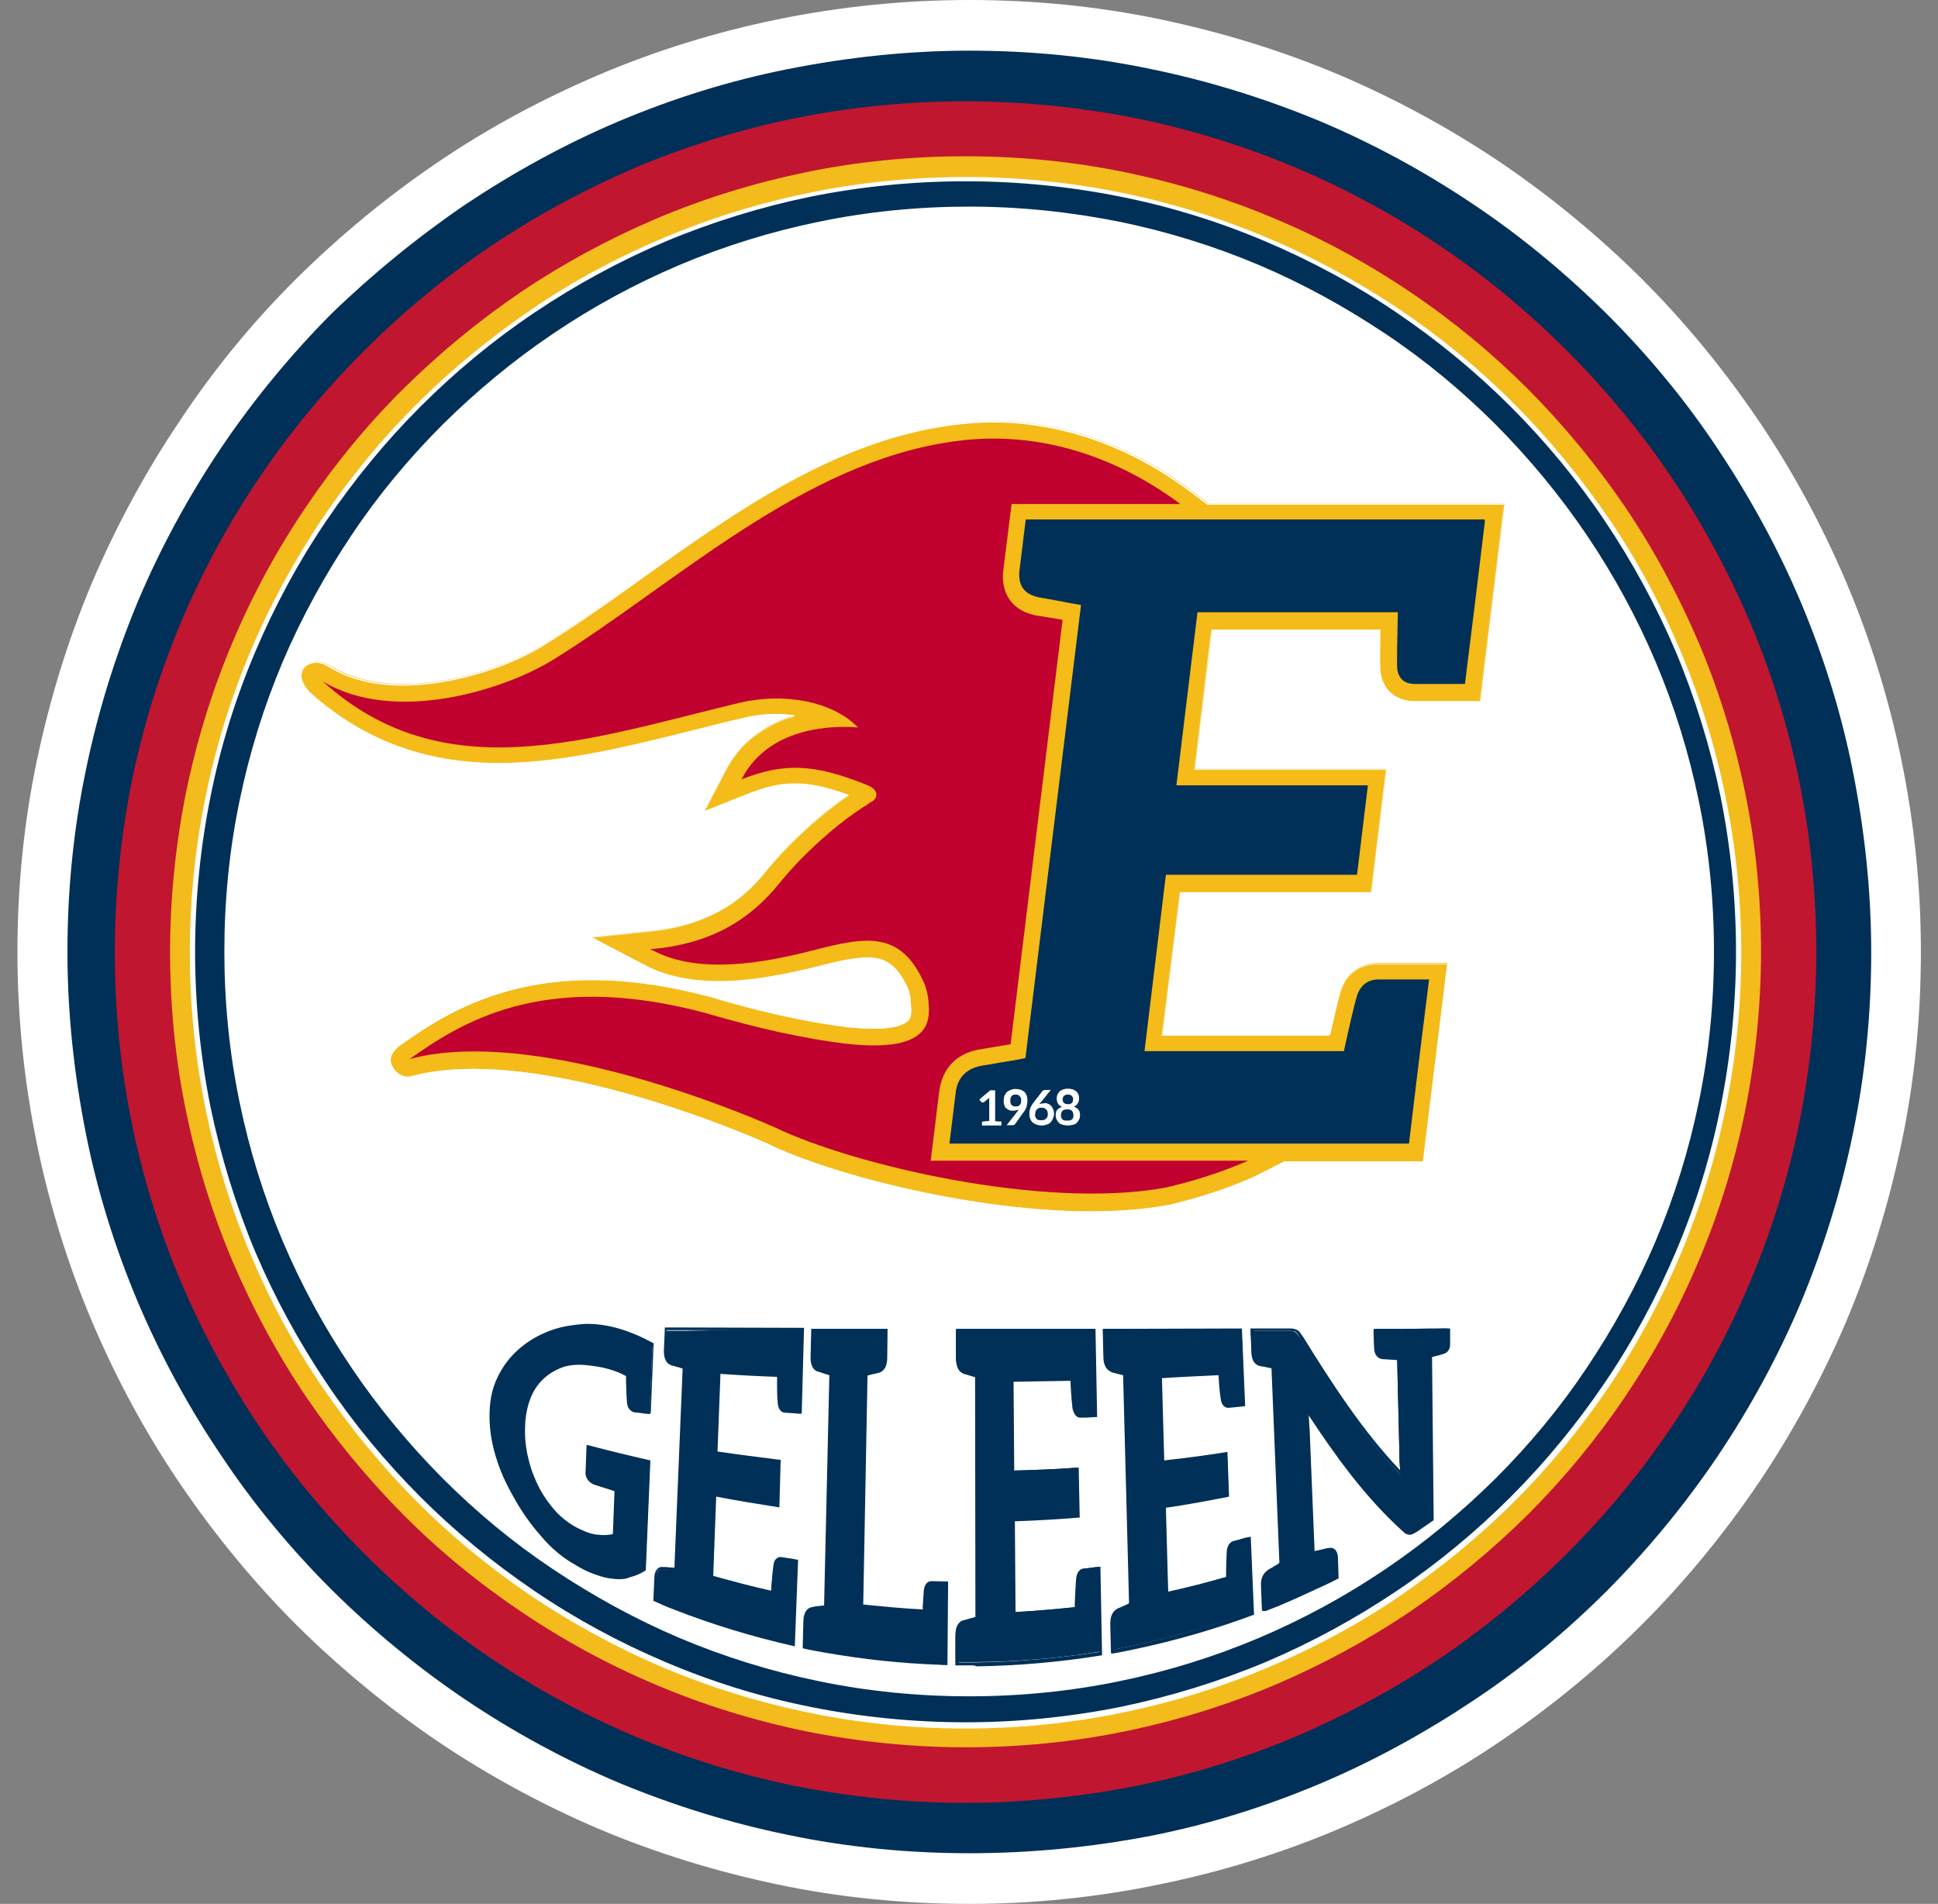 <?xml version="1.0" encoding="UTF-8"?>
<!-- Generator: Adobe Illustrator 28.0.0, SVG Export Plug-In . SVG Version: 6.00 Build 0)  -->
<svg xmlns="http://www.w3.org/2000/svg" xmlns:xlink="http://www.w3.org/1999/xlink" version="1.1" id="Ebene_1" x="0px" y="0px" viewBox="0 0 589.1 578.7" style="enable-background:new 0 0 589.1 578.7;" xml:space="preserve">
<rect x="0" y="0" width="589.1" height="578.7" fill="#808080" stroke="none"/>
<style type="text/css">
	.st0{fill:#FFFFFF;}
	.st1{fill:#F4BB19;}
	.st2{fill:#003057;}
	.st3{fill:#C10230;}
	.st4{fill:#F4BB1D;}
	.st5{fill:#C11630;}
</style>
<circle class="st0" cx="293.5" cy="285.7" r="258.6"></circle>
<path class="st0" d="M294.6,578.7c-19.6,0-39.2-1.9-58.2-5.9c-18.6-3.9-36.9-9.5-54.4-16.9c-17.1-7.3-33.7-16.3-49.1-26.7  c-15.3-10.4-29.7-22.3-42.8-35.3c-13.1-13.1-24.9-27.5-35.3-42.8c-10.5-15.4-19.4-32-26.7-49.1c-7.4-17.4-13.1-35.8-16.9-54.4  c-3.9-19.1-5.9-38.6-5.9-58.2c0-19.6,1.9-39.2,5.9-58.2c3.9-18.6,9.5-36.9,16.9-54.4c7.3-17.1,16.3-33.7,26.7-49.1  C65,112.3,76.9,97.8,90,84.8s27.5-24.9,42.8-35.3c15.4-10.5,32-19.4,49.1-26.7c17.4-7.4,35.8-13.1,54.4-16.9C255.4,2,275,0,294.6,0  c19.6,0,39.2,1.9,58.2,5.9c18.6,3.9,36.9,9.5,54.4,16.9c17.1,7.3,33.7,16.3,49.1,26.7c15.3,10.4,29.7,22.3,42.8,35.3  c13.1,13.1,24.9,27.5,35.3,42.8c10.5,15.5,19.4,32,26.7,49.1c7.4,17.4,13.1,35.8,16.9,54.4c3.9,19.1,5.9,38.6,5.9,58.2  c0,19.6-1.9,39.2-5.9,58.2c-3.9,18.6-9.5,36.9-16.9,54.4c-7.3,17.1-16.3,33.7-26.7,49.1c-10.4,15.3-22.3,29.8-35.3,42.8  s-27.5,24.9-42.8,35.3c-15.4,10.5-32,19.4-49.1,26.7c-17.4,7.4-35.8,13.1-54.4,16.9C333.7,576.7,314.1,578.7,294.6,578.7z   M294.6,78.3c-14.3,0-28.7,1.4-42.6,4.3c-13.5,2.8-26.9,6.9-39.6,12.3c-12.5,5.2-24.5,11.9-35.9,19.5c-11.2,7.6-21.7,16.3-31.3,25.8  c-9.5,9.5-18.2,20.1-25.8,31.3c-7.6,11.2-14.1,23.3-19.5,35.9c-5.4,12.7-9.5,26-12.3,39.6c-2.9,13.9-4.3,28.3-4.3,42.6  c0,14.3,1.4,28.7,4.3,42.6c2.8,13.5,6.9,26.9,12.3,39.6c5.2,12.5,11.9,24.5,19.5,35.9c7.6,11.2,16.3,21.7,25.8,31.3  c9.5,9.5,20.1,18.2,31.3,25.8c11.2,7.6,23.3,14.1,35.9,19.5c12.7,5.4,26,9.5,39.6,12.3c13.9,2.9,28.3,4.3,42.6,4.3  c14.3,0,28.7-1.4,42.6-4.3c13.5-2.8,26.9-7,39.6-12.3c12.5-5.2,24.5-11.9,35.9-19.5c11.1-7.6,21.7-16.3,31.3-25.8  c9.5-9.5,18.2-20.1,25.8-31.3c7.6-11.2,14.1-23.3,19.5-35.9c5.4-12.7,9.5-26,12.3-39.6c2.9-13.9,4.3-28.3,4.3-42.6  c0-14.3-1.4-28.7-4.3-42.6c-2.8-13.5-6.9-26.9-12.3-39.6c-5.2-12.5-11.9-24.5-19.5-35.9c-7.6-11.1-16.3-21.7-25.8-31.3  c-9.5-9.5-20.1-18.2-31.3-25.8c-11.2-7.6-23.3-14.1-35.9-19.5c-12.7-5.4-26-9.5-39.6-12.3C323.2,79.6,308.9,78.3,294.6,78.3z"></path>
<g>
	<g>
		<path class="st1" d="M100.5,202.4c6,3.6,13.5,5.5,22.3,5.5c15.8,0,32.8-6.1,42.5-12.1c9.7-6,19.5-13,29.9-20.2    c29-20.7,59.1-42.1,94.4-46.8c4.1-0.5,8.2-0.9,12.3-0.9c21,0,41.7,7.3,59.9,20.9l5.5,4.2h90l-7.4,60.2h-19.7    c-6,0-10.1-3.6-10.6-9.6v-0.2c-0.1-1.8-0.1-5.7,0-12h-51.2l-5.2,42.3h58.2l-4.6,37.5h-58.1l-5.4,43.4h51    c1.6-7.3,2.7-11.5,3.2-13.3c1.8-5.5,6.1-8.6,11.7-8.6H440l-7.4,60.3h-42.2l-9.3,4.7c-7.9,3.5-16.7,6.4-26.1,8.6h-0.2    c-7,1.3-14.9,1.9-23.4,1.9l0,0c-34.4,0-77.7-10.7-98.1-20.6c-0.4-0.2-50.4-22.7-89.3-22.7c-7,0-13.1,0.7-18.4,2.1    c-2,0.6-4.8,0.3-6.5-2.7c-2.1-3.6,2.4-6.5,2.4-6.5c10.7-7.5,28.5-19.9,58.3-19.9c11.1,0,23.1,1.7,35.9,5.1    c15.1,4.5,29,7.6,41.6,9.2c3,0.3,5.8,0.5,8.1,0.5c7.6,0,10.1-1.7,10.7-2.5c1.1-1.2,1-3.2,0.6-6v-0.5c-0.1-0.9-0.3-1.8-0.6-2.8    c-3.6-8.1-7.6-9.8-12.6-9.8c-4.2,0-9.4,1.3-15.4,2.8c-7.5,1.9-18.7,4.4-29.7,4.4c-8.8,0-16.3-1.6-22.4-4.8l-16.3-8.6l18.3-1.9    c19.5-1.9,29-11.1,34.4-17.9c4.6-5.8,9.7-10.9,16.2-16.4c3-2.6,6-4.8,9.3-7.1c-6.7-2.5-11.7-3.5-16.4-3.5c-4.5,0-9,1.1-14.3,3.2    l-13.1,5.2l6.5-12.4c4.3-8.1,11.6-13.9,21-16.7c-1.8-0.2-3.7-0.4-5.7-0.4c-3.3,0-6.7,0.4-10,1.2c-4.6,1.1-9.2,2.2-13.8,3.4    c-20.1,5-40.9,10.3-60.5,10.3c-22.6,0-41.3-7.1-57.3-21.4c0,0-4.8-4.6-1.5-7.9C96.1,199.5,99.6,202.1,100.5,202.4"></path>
		<path class="st0" d="M331.3,368.2L331.3,368.2c-34.5,0-77.7-10.7-98.2-20.6c-2-1-51-22.7-89.3-22.7c-7,0-13.1,0.7-18.4,2.1    c-2,0.6-4.9,0.3-6.6-2.7c-2.1-3.6,2.2-6.6,2.4-6.6c10.7-7.5,28.5-19.9,58.4-19.9c11.1,0,23.1,1.7,35.9,5.1c15,4.5,29,7.6,41.6,9.2    c3,0.3,5.8,0.5,8.1,0.5c7.6,0,10-1.7,10.7-2.5c1.1-1.2,1-3.2,0.6-5.9v-0.5c-0.1-0.9-0.3-1.8-0.6-2.7c-3.6-8.1-7.5-9.7-12.6-9.7    c-4.2,0-9.6,1.3-15.4,2.8c-7.5,1.9-18.6,4.4-29.7,4.4c-8.8,0-16.3-1.6-22.4-4.8l-16.5-8.6l18.5-1.9c19.5-1.9,28.9-11.1,34.4-17.9    c4.6-5.8,9.7-10.9,16.2-16.4c3-2.6,6-4.8,9.2-7.1c-6.6-2.5-11.7-3.5-16.3-3.5c-4.5,0-9,1-14.3,3.2l-13.2,5.4V247l6.5-12.4    c4.2-8,11.5-13.8,20.8-16.7c-1.7-0.2-3.6-0.3-5.5-0.3c-3.3,0-6.7,0.4-10,1.2c-4.5,1.1-8.9,2.1-13.8,3.4    c-20.1,5-40.8,10.3-60.5,10.3c-22.6,0-41.3-7.1-57.3-21.4c0,0-2.7-2.6-2.7-5.2c0-1.1,0.4-2,1.2-2.8c2.9-2.9,6-1.2,7.3-0.4    c0.1,0.1,0.3,0.1,0.4,0.2l0,0c6,3.6,13.5,5.5,22.3,5.5c15.8,0,32.8-6,42.5-12c9.6-5.9,19.3-12.7,29.4-20l0.4-0.3    c29-20.7,59.1-42.1,94.5-46.8c4.1-0.5,8.2-0.9,12.3-0.9c21,0,41.7,7.3,59.9,20.9l5.5,4.1h90l0,0l-7.4,60.2h-19.7    c-6.1,0-10.2-3.6-10.7-9.6v-0.2c-0.1-1.7-0.1-5.7,0-12h-51.1l-5.1,42.2h58.2l-4.6,37.6h-58.1l-5.4,43.2h51    c1.6-7.2,2.6-11.3,3.2-13.2c1-2.8,2.5-4.9,4.5-6.3c2-1.5,4.5-2.2,7.3-2.2h21l0,0L433,353h-42.3l-9.3,4.7    c-7.9,3.5-16.7,6.4-26.1,8.6H355C347.9,367.6,339.9,368.2,331.3,368.2z M143.9,325c38.3,0,87.2,21.7,89.3,22.7l0,0    c20.3,9.8,63.7,20.6,98.1,20.6l0,0c8.7,0,16.6-0.6,23.4-1.9h0.2c9.3-2.1,18.1-5,26.1-8.6l9.3-4.7h42.2l7.4-60.2h-20.8    c-2.8,0-5.1,0.7-7.2,2.2c-2,1.5-3.5,3.6-4.4,6.3c-0.5,1.8-1.6,6-3.2,13.2l0,0h-51.1l0,0l5.4-43.4h58.1l4.6-37.4h-58.2l5.2-42.4    h51.2l0,0c-0.1,6.3-0.1,10.3,0,12v0.2c0.5,5.9,4.6,9.5,10.6,9.5h19.6l7.4-60.1h-90l0,0l-5.5-4.2c-18.3-13.7-39-20.9-59.9-20.9    c-4.1,0-8.1,0.3-12.3,0.9c-35.3,4.7-65.4,26.1-94.4,46.8l-0.4,0.3c-10.2,7.3-19.8,14.1-29.4,20c-9.7,6-26.7,12.1-42.5,12.1    c-8.8,0-16.3-1.8-22.3-5.5c-0.1,0-0.2-0.1-0.4-0.2c-1.3-0.7-4.4-2.4-7.2,0.4c-0.7,0.7-1.2,1.7-1.2,2.8c0,2.6,2.6,5.1,2.7,5.1    c15.9,14.5,34.7,21.4,57.3,21.4c19.7,0,40.5-5.2,60.5-10.3c4.8-1.2,9.3-2.4,13.8-3.4c3.2-0.7,6.5-1.2,10-1.2    c1.9,0,3.9,0.1,5.7,0.4h0.2l-0.2,0.1c-9.5,2.8-16.7,8.6-21,16.7l-6.4,12.3l13-5.2c5.4-2.1,10-3.2,14.5-3.2c4.7,0,9.7,1.1,16.4,3.5    h0.1h-0.1c-3.2,2.2-6.3,4.6-9.3,7.1c-6.4,5.5-11.6,10.7-16.2,16.4c-5.5,6.7-14.9,15.9-34.4,17.9l-18.2,1.8l16.2,8.5    c6.1,3.2,13.6,4.8,22.3,4.8c11,0,22.2-2.6,29.7-4.4c5.7-1.5,11.2-2.8,15.4-2.8c5,0,9,1.6,12.6,9.8c0.3,1,0.5,1.8,0.6,2.8v0.5    c0.3,2.8,0.4,4.8-0.6,6c-0.6,0.7-3.1,2.6-10.7,2.6c-2.4,0-5.1-0.2-8.1-0.5c-12.6-1.6-26.7-4.7-41.6-9.2    c-12.7-3.4-24.7-5.1-35.9-5.1c-29.9,0-47.7,12.4-58.3,19.9c0,0-4.4,3-2.2,6.5c1.7,3,4.5,3.3,6.5,2.7    C130.8,325.6,137,325,143.9,325z"></path>
	</g>
	<g>
		<path class="st2" d="M451.4,158.2l-2.2,18.2l-1.2,9.8l-2.7,21.7h-1.1H441h-10.8c-3.3,0-5.2-1.6-5.5-4.9c-0.1-2,0-7.7,0.2-16.9H364    l-6.4,52.6h58.2l-3.3,27.2h-58.1l-6.5,53.6h60.6c2-9.2,3.4-14.9,4-16.9c1.1-3.2,3.3-4.9,6.7-4.9H430h3.2h1.2l-2.7,21.7l-1.2,9.8    l-2.2,18.4H308.5h-19.9l1.9-15.4c0.5-4.5,3.1-7.3,7.6-8.2c0.4-0.1,1-0.2,1.7-0.3s2-0.3,4-0.7c1.9-0.3,4.6-0.7,7.9-1.4l16.9-137.7    c-3.2-0.5-5.8-1.1-7.6-1.4s-3.1-0.6-3.9-0.7c-0.6-0.1-1.2-0.2-1.6-0.3c-4.3-1-6.1-3.6-5.6-8.2l1.9-15.4h19.9h119.6V158.2z"></path>
	</g>
	<g>
		<path class="st3" d="M282.9,352.9l2.6-21.2c0.9-6.7,4.9-11.2,11.6-12.6l10.1-1.7l15.8-129l-2.8-0.5l-1.4-0.2    c-1.1-0.2-1.8-0.3-2.4-0.4l-1.8-0.3c-7-1.5-10.5-6.7-9.6-13.9l2.5-19.9h51.3c-19.1-14.2-42.8-22.6-68.4-19.1    c-46.5,6.2-85.1,43.4-122.2,66.4c-15.8,9.7-48.8,19.5-70.1,6.6c36.9,33.5,81.2,17.4,126.8,6.5c13.2-3.1,28-0.6,35.9,7.5    c-11.9-0.9-28.2,1.7-35.4,15.8c13-5.2,22.2-4.5,36.6,1.1c0.7,0.3,1.6,0.6,2.4,1c0.9,0.5,2,1.3,2,2.5c0,1-0.5,1.6-1.3,2.1    c-0.5,0.3-1.1,0.6-1.5,1c-0.3,0.2-0.6,0.4-1,0.6l0,0c-3.4,2.2-6.9,4.8-10.3,7.7c-6.4,5.5-11.2,10.4-15.5,15.7    c-7.8,9.6-18.8,17.9-37.9,19.8l-1.3,0.1l1.1,0.5c14.1,7.4,34.3,3.5,48.3-0.1c16.3-4.2,26.8-6.2,34,10.1c0.5,1.4,0.9,2.8,1.1,4.2    l0,0c0.6,6,2.5,17.2-25.3,14c-12.1-1.5-26.1-4.5-42.4-9.3c-50.4-13.5-75.4,3.9-89.9,14c41.1-11,111.3,20.9,111.3,20.9    c23.1,11.1,81,25,118.4,18.2c9.2-2.1,17.6-4.9,25.2-8.2h-96.3V352.9z"></path>
	</g>
	<g>
		<path class="st0" d="M304.4,341.2v0.9h-2.9h-0.1h-2.9v-0.9c0-0.2,0.1-0.3,0.3-0.3c0.1,0,0.7-0.1,1.9-0.2v-6.3c0-0.2,0-0.5,0-0.7    l-1.6,1.3c-0.1,0.1-0.1,0.1-0.2,0.1s-0.1,0-0.2,0s-0.2,0-0.3-0.1c-0.1,0-0.1-0.1-0.2-0.1l-0.5-0.7l3.3-2.8h1.5v9.4    c1,0.1,1.5,0.1,1.6,0.1C304.3,340.7,304.4,340.9,304.4,341.2"></path>
	</g>
	<g>
		<path class="st0" d="M306.9,337.5c-0.3-0.1-0.6-0.3-1-0.6c-0.3-0.2-0.5-0.5-0.6-1c-0.2-0.4-0.2-0.9-0.2-1.4c0-0.5,0.1-1,0.2-1.4    c0.2-0.4,0.4-0.7,0.7-1.1c0.3-0.3,0.7-0.5,1.2-0.7c0.4-0.2,1-0.3,1.5-0.3c0.5,0,1.1,0.1,1.5,0.2c0.4,0.2,0.9,0.4,1.2,0.7    c0.3,0.3,0.5,0.6,0.7,1.2c0.2,0.4,0.2,1,0.2,1.5c0,0.3,0,0.6-0.1,1s-0.1,0.6-0.2,0.9c-0.1,0.3-0.2,0.5-0.4,0.9    c-0.1,0.2-0.3,0.5-0.5,0.7l-2.5,3.5c-0.1,0.1-0.2,0.2-0.3,0.3c-0.2,0.1-0.3,0.1-0.5,0.1H306l3.3-4.2c0.1-0.1,0.1-0.2,0.2-0.3    c0.1-0.1,0.1-0.2,0.2-0.3c-0.2,0.1-0.5,0.3-0.9,0.3c-0.3,0.1-0.6,0.1-1,0.1C307.5,337.6,307.2,337.6,306.9,337.5 M310.3,333.7    c-0.1-0.2-0.2-0.4-0.4-0.6c-0.2-0.1-0.3-0.3-0.5-0.3c-0.2-0.1-0.5-0.1-0.7-0.1c-0.3,0-0.5,0-0.7,0.1c-0.2,0.1-0.4,0.2-0.5,0.4    c-0.2,0.2-0.3,0.3-0.3,0.6c-0.1,0.2-0.1,0.4-0.1,0.7c0,0.6,0.1,1.1,0.4,1.4c0.3,0.3,0.7,0.4,1.3,0.4c0.3,0,0.5,0,0.7-0.1    s0.4-0.2,0.5-0.4c0.1-0.1,0.3-0.3,0.3-0.5c0.1-0.2,0.1-0.4,0.1-0.7C310.4,334.1,310.4,333.9,310.3,333.7"></path>
	</g>
	<g>
		<path class="st0" d="M318.3,335.4c0.4,0.1,0.7,0.3,1.1,0.6c0.3,0.3,0.5,0.6,0.7,1.1c0.2,0.4,0.3,0.9,0.3,1.4c0,0.5-0.1,1-0.3,1.4    c-0.2,0.4-0.4,0.9-0.7,1.2c-0.3,0.3-0.7,0.6-1.2,0.7c-0.4,0.2-1,0.3-1.6,0.3c-0.5,0-1.1-0.1-1.6-0.3c-0.4-0.2-0.9-0.4-1.2-0.7    c-0.3-0.3-0.5-0.7-0.7-1.2c-0.2-0.4-0.2-1-0.2-1.5c0-0.5,0.1-1.1,0.3-1.6c0.2-0.5,0.5-1.1,1-1.7l2.6-3.4c0.1-0.1,0.2-0.2,0.4-0.3    c0.2-0.1,0.3-0.1,0.6-0.1h1.6l-3.2,4c-0.1,0.1-0.1,0.1-0.2,0.2s-0.1,0.1-0.2,0.2c0.2-0.1,0.4-0.2,0.6-0.2c0.2-0.1,0.5-0.1,0.7-0.1    C317.6,335.2,318,335.3,318.3,335.4 M314.7,339.4c0.1,0.2,0.2,0.4,0.3,0.6c0.2,0.2,0.3,0.3,0.6,0.4c0.2,0.1,0.5,0.1,0.9,0.1    c0.3,0,0.5,0,0.9-0.1c0.2-0.1,0.4-0.2,0.6-0.4c0.2-0.2,0.3-0.4,0.4-0.6c0.1-0.2,0.1-0.5,0.1-0.7c0-0.3,0-0.5-0.1-0.9    c-0.1-0.2-0.2-0.4-0.4-0.6c-0.2-0.2-0.4-0.3-0.6-0.4c-0.2-0.1-0.5-0.1-0.9-0.1c-0.3,0-0.5,0-0.7,0.1c-0.2,0.1-0.4,0.2-0.6,0.4    c-0.2,0.2-0.3,0.4-0.4,0.6c-0.1,0.2-0.1,0.5-0.1,0.7C314.6,338.9,314.6,339.1,314.7,339.4"></path>
	</g>
	<g>
		<path class="st0" d="M323.1,341.9c-0.4-0.1-0.9-0.3-1.2-0.6c-0.3-0.3-0.5-0.6-0.7-1c-0.2-0.4-0.3-0.9-0.3-1.3    c0-0.6,0.1-1.2,0.4-1.6c0.3-0.4,0.9-0.7,1.5-1c-0.5-0.2-1-0.5-1.2-1c-0.2-0.4-0.4-0.9-0.4-1.5c0-0.4,0.1-0.7,0.2-1.2    c0.2-0.3,0.4-0.6,0.7-1c0.3-0.2,0.6-0.4,1.1-0.6c0.4-0.1,0.9-0.2,1.4-0.2c0.5,0,1,0.1,1.4,0.2c0.4,0.1,0.7,0.3,1.1,0.6    c0.3,0.2,0.5,0.5,0.7,1c0.2,0.3,0.2,0.7,0.2,1.2c0,0.5-0.1,1.1-0.4,1.5c-0.2,0.4-0.6,0.7-1.2,1c0.6,0.2,1.2,0.5,1.5,1    c0.3,0.4,0.4,1,0.4,1.6c0,0.4-0.1,1-0.3,1.3c-0.2,0.4-0.4,0.7-0.7,1c-0.3,0.3-0.7,0.5-1.2,0.6c-0.4,0.1-1,0.2-1.5,0.2    C324.1,342.1,323.6,342,323.1,341.9 M325.4,340.5c0.2-0.1,0.4-0.2,0.5-0.3c0.1-0.1,0.3-0.3,0.3-0.5c0.1-0.2,0.1-0.4,0.1-0.7    c0-0.6-0.2-1.1-0.5-1.4c-0.3-0.3-0.7-0.4-1.4-0.4c-0.5,0-1.1,0.1-1.4,0.4c-0.3,0.3-0.5,0.7-0.5,1.4c0,0.2,0,0.4,0.1,0.7    c0.1,0.2,0.2,0.4,0.3,0.5s0.3,0.3,0.5,0.3c0.2,0.1,0.5,0.1,0.7,0.1C325,340.6,325.2,340.6,325.4,340.5 M325.4,335.5    c0.2-0.1,0.3-0.2,0.5-0.3c0.1-0.2,0.2-0.3,0.2-0.5s0.1-0.4,0.1-0.6s0-0.4-0.1-0.5c-0.1-0.2-0.1-0.3-0.3-0.5    c-0.1-0.1-0.3-0.2-0.5-0.3c-0.2-0.1-0.4-0.1-0.7-0.1s-0.5,0-0.7,0.1c-0.2,0.1-0.3,0.2-0.5,0.3c-0.1,0.1-0.2,0.3-0.3,0.5    c-0.1,0.2-0.1,0.4-0.1,0.5c0,0.2,0,0.4,0.1,0.6c0,0.2,0.1,0.3,0.3,0.5c0.1,0.1,0.3,0.3,0.5,0.3c0.2,0.1,0.4,0.1,0.7,0.1    C325,335.7,325.2,335.6,325.4,335.5"></path>
	</g>
</g>
<path class="st2" d="M294.6,563.3c-18.5,0-37.1-1.8-55.2-5.6c-17.6-3.6-34.9-9-51.5-15.9c-16.3-6.9-31.9-15.4-46.6-25.3  c-14.5-9.8-28.2-21.1-40.6-33.4c-12.4-12.4-23.7-26-33.4-40.6C57.4,427.9,48.9,412.2,42,396c-7-16.6-12.4-33.8-15.9-51.5  c-3.6-18.1-5.6-36.6-5.6-55.2c0-18.5,1.8-37.1,5.6-55.2c3.6-17.6,9-34.9,15.9-51.5c6.9-16.3,15.4-31.9,25.3-46.6  c9.8-14.5,21.1-28.2,33.4-40.6c12.5-12.1,26.2-23.3,40.7-33.2c14.7-9.8,30.3-18.4,46.6-25.3c16.6-7,33.8-12.4,51.5-15.9  c18.1-3.6,36.6-5.6,55.2-5.6s37.1,1.8,55.2,5.6c17.6,3.6,34.9,9,51.5,15.9c16.3,6.9,31.9,15.4,46.6,25.3  c14.5,9.7,28.2,21.1,40.6,33.4c12.4,12.4,23.7,26,33.4,40.6c9.8,14.7,18.4,30.3,25.3,46.6c7,16.6,12.4,33.8,15.9,51.5  c3.6,18.1,5.6,36.6,5.6,55.2c0,18.5-1.8,37.1-5.6,55.2c-3.6,17.6-9,34.9-15.9,51.5c-6.9,16.3-15.4,31.9-25.3,46.6  c-9.8,14.5-21.1,28.2-33.4,40.6c-12.4,12.4-26,23.7-40.6,33.4c-14.7,9.8-30.3,18.4-46.6,25.3c-16.6,7-33.8,12.4-51.5,15.9  C331.7,561.5,313.2,563.3,294.6,563.3z M294.6,62.8c-15.4,0-30.7,1.5-45.7,4.6c-14.6,3-28.8,7.4-42.5,13.2  c-13.4,5.7-26.3,12.7-38.4,20.9c-12,8.1-23.2,17.4-33.5,27.6c-10.3,10.3-19.6,21.5-27.6,33.5c-8.1,12.1-15.2,25-20.9,38.4  c-5.8,13.7-10.2,27.9-13.2,42.5c-3.1,14.9-4.6,30.3-4.6,45.7c0,15.4,1.5,30.7,4.6,45.7c3,14.6,7.4,28.8,13.2,42.5  c5.7,13.4,12.7,26.3,20.9,38.4c8.1,12,17.4,23.2,27.6,33.5c10.3,10.3,21.5,19.6,33.5,27.6c12.1,8.1,25,15.2,38.4,20.9  c13.7,5.8,27.9,10.2,42.5,13.2c14.9,3.1,30.3,4.6,45.7,4.6c15.4,0,30.7-1.5,45.7-4.6c14.6-3,28.8-7.4,42.5-13.2  c13.4-5.7,26.3-12.7,38.4-20.9c12-8.1,23.2-17.4,33.5-27.6c10.3-10.3,19.6-21.5,27.6-33.5c8.1-12.1,15.2-25,20.9-38.4  c5.8-13.7,10.2-27.9,13.2-42.5c3.1-14.9,4.6-30.3,4.6-45.7s-1.5-30.7-4.6-45.7c-3-14.6-7.4-28.8-13.2-42.5  c-5.7-13.4-12.7-26.3-20.9-38.4c-8.1-12-17.4-23.2-27.6-33.5c-10.3-10.3-21.5-19.6-33.5-27.6c-12.1-8.1-25-15.2-38.4-20.9  c-13.7-5.8-27.9-10.2-42.5-13.2C325.3,64.4,310,62.8,294.6,62.8z"></path>
<g>
	<g>
		<path class="st4" d="M293.5,540.8c-17,0-34.1-1.7-50.6-5.1c-16.2-3.3-32-8.2-47.2-14.7c-14.9-6.3-29.2-14.1-42.7-23.2    c-13.3-9-25.8-19.3-37.3-30.7c-11.3-11.3-21.7-23.9-30.7-37.3C75.9,416.3,68,402,61.7,387.1c-6.4-15.2-11.3-31-14.7-47.2    c-3.4-16.6-5.1-33.6-5.1-50.6c0-17,1.7-34.1,5.1-50.6c3.3-16.2,8.2-32,14.7-47.2c6.3-14.9,14.1-29.2,23.2-42.7    c9-13.3,19.3-25.8,30.7-37.3c11.3-11.3,23.9-21.7,37.3-30.7c13.5-9.1,27.8-16.9,42.7-23.2c15.2-6.4,31-11.3,47.2-14.7    c16.6-3.4,33.6-5.1,50.6-5.1c17,0,34.1,1.7,50.6,5.1c16.2,3.3,32,8.2,47.2,14.7c14.9,6.3,29.2,14.1,42.7,23.2    c13.3,9,25.8,19.3,37.3,30.7c11.3,11.3,21.7,23.9,30.7,37.3c9.1,13.5,16.9,27.8,23.2,42.7c6.4,15.2,11.3,31,14.7,47.2    c3.4,16.6,5.1,33.6,5.1,50.6c0,17-1.7,34.1-5.1,50.6c-3.3,16.2-8.2,32-14.7,47.2c-6.3,14.9-14.1,29.2-23.2,42.7    c-9,13.3-19.3,25.8-30.7,37.3c-11.3,11.3-23.9,21.7-37.3,30.7c-13.5,9.1-27.8,16.9-42.7,23.2c-15.2,6.4-31,11.3-47.2,14.7    C327.6,539.1,310.5,540.8,293.5,540.8z M293.5,54.3c-15.9,0-31.9,1.6-47.4,4.8c-15.1,3.1-30,7.7-44.1,13.7    C188,78.7,174.6,86,162,94.4c-12.4,8.5-24.2,18.1-34.8,28.7c-10.6,10.6-20.3,22.4-28.7,34.8c-8.5,12.5-15.7,26-21.6,39.9    c-6,14.2-10.6,29-13.7,44.1c-3.2,15.5-4.8,31.5-4.8,47.4c0,15.9,1.6,31.9,4.8,47.4c3.1,15.1,7.7,30,13.7,44.1    c5.9,13.9,13.2,27.4,21.6,39.9c8.5,12.4,18.1,24.2,28.7,34.8c10.6,10.6,22.4,20.3,34.8,28.7c12.5,8.5,26,15.7,39.9,21.6    c14.2,6,29,10.6,44.1,13.7c15.5,3.2,31.5,4.8,47.4,4.8s31.9-1.6,47.4-4.8c15.1-3.1,30-7.7,44.1-13.7c13.9-5.9,27.4-13.2,39.9-21.6    c12.4-8.5,24.2-18.1,34.8-28.7c10.6-10.6,20.3-22.4,28.7-34.8c8.5-12.5,15.7-26,21.6-39.9c6-14.2,10.6-29,13.7-44.1    c3.2-15.5,4.8-31.5,4.8-47.4c0-15.9-1.6-31.9-4.8-47.4c-3.1-15.1-7.7-30-13.7-44.1c-5.9-13.9-13.2-27.4-21.6-39.9    c-8.5-12.4-18.1-24.2-28.7-34.8c-10.6-10.6-22.4-20.3-34.8-28.7c-12.5-8.5-26-15.7-39.9-21.6c-14.2-6-29-10.6-44.1-13.7    C325.4,55.9,309.4,54.3,293.5,54.3z"></path>
		<path class="st0" d="M293.5,541.7c-17.1,0-34.3-1.7-50.8-5.1c-16.2-3.3-32.1-8.2-47.4-14.7c-15-6.3-29.3-14.1-42.8-23.2    c-13.4-9-25.9-19.4-37.4-30.8c-11.5-11.5-21.7-24-30.8-37.4c-9.1-13.5-16.9-27.9-23.2-42.8c-6.4-15.2-11.3-31.2-14.7-47.4    c-3.4-16.6-5.1-33.7-5.1-50.8c0-17.1,1.7-34.3,5.1-50.8c3.3-16.2,8.2-32.1,14.7-47.4c6.3-15,14.1-29.3,23.2-42.8    c9-13.4,19.4-25.9,30.8-37.4s24-21.7,37.4-30.8c13.5-9.1,27.9-16.9,42.8-23.2c15.2-6.4,31.2-11.3,47.4-14.7    c16.6-3.4,33.7-5.1,50.8-5.1c17.1,0,34.3,1.7,50.8,5.1c16.2,3.3,32.1,8.2,47.4,14.7c15,6.3,29.3,14.1,42.8,23.2    c13.4,9,25.9,19.4,37.4,30.8c11.5,11.5,21.7,24,30.8,37.4c9.1,13.5,16.9,27.9,23.2,42.8c6.4,15.2,11.3,31.2,14.7,47.4    c3.4,16.6,5.1,33.7,5.1,50.8c0,17.1-1.7,34.3-5.1,50.8c-3.3,16.2-8.2,32.1-14.7,47.4c-6.3,15-14.1,29.3-23.2,42.8    c-9,13.4-19.4,25.9-30.8,37.4c-11.5,11.5-24,21.7-37.4,30.8c-13.5,9.1-27.9,16.9-42.8,23.2c-15.2,6.4-31.2,11.3-47.4,14.7    C327.7,539.9,310.6,541.7,293.5,541.7z M293.5,38.9c-17,0-33.9,1.7-50.5,5.1c-16.1,3.3-31.9,8.2-47,14.6    c-14.9,6.3-29.1,14-42.6,23.1c-13.3,9-25.7,19.3-37,30.6s-21.6,23.8-30.6,37c-9.1,13.4-16.8,27.7-23.1,42.6    c-6.4,15.1-11.3,30.9-14.6,47c-3.4,16.5-5.1,33.5-5.1,50.5c0,17,1.7,33.9,5.1,50.5c3.3,16.1,8.2,31.9,14.6,47    c6.3,14.9,14,29.1,23.1,42.6c9,13.3,19.3,25.7,30.6,37c11.3,11.3,23.8,21.6,37,30.6c13.4,9.1,27.7,16.8,42.6,23.1    c15.1,6.4,30.9,11.3,47,14.6c16.5,3.4,33.5,5.1,50.5,5.1s33.9-1.7,50.5-5.1c16.1-3.3,31.9-8.2,47-14.6c14.9-6.3,29.1-14,42.6-23.1    c13.3-9,25.7-19.3,37-30.6c11.3-11.3,21.6-23.8,30.6-37c9.1-13.4,16.8-27.7,23.1-42.6c6.4-15.1,11.3-30.9,14.6-47    c3.4-16.5,5.1-33.5,5.1-50.5s-1.7-33.9-5.1-50.5c-3.3-16.1-8.2-31.9-14.6-47c-6.3-14.9-14-29.1-23.1-42.6    c-9-13.3-19.3-25.7-30.6-37s-23.8-21.6-37-30.6c-13.4-9.1-27.7-16.8-42.6-23.1c-15.1-6.4-30.9-11.3-47-14.6    C327.4,40.6,310.5,38.9,293.5,38.9z M293.5,525.4c-16.1,0-32-1.6-47.5-4.8c-15.2-3.1-30.1-7.7-44.3-13.7    c-14-5.9-27.5-13.3-40.1-21.7c-12.5-8.5-24.3-18.1-34.9-28.8c-10.7-10.7-20.3-22.5-28.8-34.9c-8.6-12.6-15.8-26.1-21.7-40.1    c-6-14.2-10.6-29.1-13.7-44.3c-3.2-15.5-4.8-31.6-4.8-47.5c0-15.9,1.6-32,4.8-47.5c3.1-15.2,7.7-30.1,13.7-44.3    c5.9-14,13.3-27.5,21.7-40.1c8.5-12.5,18.1-24.3,28.8-34.9c10.7-10.7,22.5-20.3,34.9-28.8c12.6-8.6,26.1-15.8,40.1-21.7    c14.2-6,29.1-10.6,44.3-13.7c15.5-3.2,31.6-4.8,47.5-4.8s32,1.6,47.5,4.8c15.2,3.1,30.1,7.7,44.3,13.7c14,5.9,27.5,13.3,40.1,21.7    c12.5,8.5,24.3,18.1,34.9,28.8c10.7,10.7,20.3,22.5,28.8,34.9c8.6,12.6,15.8,26.1,21.7,40.1c6,14.2,10.6,29.1,13.7,44.3    c3.2,15.5,4.8,31.6,4.8,47.5c0,15.9-1.6,32-4.8,47.5c-3.1,15.2-7.7,30.1-13.7,44.3c-5.9,14-13.3,27.5-21.7,40.1    c-8.5,12.5-18.1,24.3-28.8,34.9c-10.7,10.7-22.5,20.3-34.9,28.8c-12.6,8.6-26.1,15.8-40.1,21.7c-14.2,6-29.1,10.6-44.3,13.7    C325.5,523.8,309.5,525.4,293.5,525.4z M293.5,55.1c-15.8,0-31.8,1.6-47.2,4.7c-15,3.1-29.9,7.7-44,13.6    c-13.9,5.9-27.3,13.2-39.8,21.6c-12.4,8.3-24.1,18-34.7,28.6c-10.6,10.6-20.2,22.3-28.6,34.7c-8.5,12.5-15.7,25.9-21.6,39.8    c-6,14.1-10.6,28.9-13.6,44c-3.1,15.4-4.7,31.4-4.7,47.2c0,15.8,1.6,31.8,4.7,47.2c3.1,15,7.7,29.9,13.6,44    c5.9,13.9,13.2,27.3,21.6,39.8c8.3,12.4,18,24.1,28.6,34.7s22.3,20.2,34.7,28.6c12.5,8.5,25.9,15.7,39.8,21.6    c14.1,6,28.9,10.6,44,13.6c15.4,3.1,31.4,4.7,47.2,4.7s31.8-1.6,47.2-4.7c15-3.1,29.9-7.7,44-13.6c13.9-5.9,27.3-13.2,39.8-21.6    c12.4-8.3,24.1-18,34.7-28.6c10.6-10.6,20.2-22.3,28.6-34.7c8.5-12.5,15.7-25.9,21.6-39.8c6-14.1,10.6-28.9,13.6-44    c3.1-15.4,4.7-31.4,4.7-47.2c0-15.9-1.6-31.8-4.7-47.2c-3.1-15-7.7-29.9-13.6-44c-5.9-13.9-13.2-27.3-21.6-39.8    c-8.3-12.4-18-24.1-28.6-34.7c-10.6-10.6-22.3-20.2-34.7-28.6c-12.5-8.5-25.9-15.7-39.8-21.6c-14.1-6-28.9-10.6-44-13.6    C325.3,56.7,309.4,55.1,293.5,55.1z"></path>
	</g>
</g>
<g>
	<g>
		<path class="st5" d="M293.5,548c-17.6,0-35.1-1.8-52.1-5.2c-16.6-3.4-33-8.5-48.6-15.1c-15.3-6.5-30.1-14.5-43.9-23.9    c-13.7-9.2-26.5-19.9-38.2-31.6S88.3,447.6,79.1,434c-9.3-13.8-17.3-28.6-23.9-43.9c-6.6-15.6-11.7-31.9-15.1-48.6    c-3.5-17-5.2-34.6-5.2-52.1c0-17.6,1.8-35.1,5.2-52.1c3.4-16.6,8.5-33,15.1-48.6c6.5-15.3,14.5-30.1,23.9-43.9    c9.2-13.7,19.9-26.5,31.6-38.2c11.7-11.7,24.6-22.4,38.2-31.6c13.8-9.3,28.6-17.3,43.9-23.9c15.6-6.6,31.9-11.7,48.6-15.1    c17-3.5,34.6-5.2,52.1-5.2c17.6,0,35.1,1.8,52.1,5.2c16.6,3.4,33,8.5,48.6,15.1c15.3,6.5,30.1,14.5,43.9,23.9    c13.7,9.2,26.5,19.9,38.2,31.6c11.7,11.7,22.4,24.6,31.6,38.2c9.3,13.8,17.3,28.6,23.9,43.9c6.6,15.6,11.7,31.9,15.1,48.6    c3.5,17,5.2,34.6,5.2,52.1c0,17.6-1.8,35.1-5.2,52.1c-3.4,16.6-8.5,33-15.1,48.6c-6.5,15.3-14.5,30.1-23.9,43.9    c-9.2,13.7-19.9,26.5-31.6,38.2c-11.7,11.7-24.6,22.4-38.2,31.6c-13.8,9.3-28.6,17.3-43.9,23.9c-15.6,6.6-31.9,11.7-48.6,15.1    C328.6,546.1,311,548,293.5,548z M293.5,47.5c-16.4,0-32.9,1.6-48.7,4.9c-15.5,3.2-30.8,7.9-45.4,14.1    c-14.3,6.1-28.2,13.6-41.1,22.3c-12.8,8.7-24.8,18.6-35.8,29.5s-20.9,23-29.5,35.8c-8.8,13-16.3,26.8-22.3,41.1    c-6.2,14.6-10.9,29.9-14.1,45.4c-3.2,15.9-4.9,32.3-4.9,48.7c0,16.4,1.6,32.9,4.9,48.7c3.2,15.5,7.9,30.8,14.1,45.4    c6.1,14.3,13.6,28.2,22.3,41.1c8.7,12.8,18.6,24.8,29.5,35.8s23,20.9,35.8,29.5c13,8.8,26.8,16.3,41.1,22.3    c14.6,6.2,29.9,10.9,45.4,14.1c15.9,3.2,32.3,4.9,48.7,4.9s32.9-1.6,48.7-4.9c15.5-3.2,30.8-7.9,45.4-14.1    c14.3-6.1,28.2-13.6,41.1-22.3c12.8-8.7,24.8-18.6,35.8-29.5c10.9-10.9,20.9-23,29.5-35.8c8.8-13,16.3-26.8,22.3-41.1    c6.2-14.6,10.9-29.9,14.1-45.4c3.2-15.9,4.9-32.3,4.9-48.7c0-16.4-1.6-32.9-4.9-48.7c-3.2-15.5-7.9-30.8-14.1-45.4    c-6.1-14.3-13.6-28.2-22.3-41.1c-8.7-12.8-18.6-24.8-29.5-35.8c-10.9-10.9-23-20.9-35.8-29.5c-13-8.8-26.8-16.3-41.1-22.3    c-14.6-6.2-29.9-10.9-45.4-14.1C326.3,49.1,309.9,47.5,293.5,47.5z"></path>
	</g>
</g>
<g>
	<g>
		<g>
			<path class="st2" d="M197.5,444.5c-0.4,10.9-0.9,21.8-1.3,32.8c-1.4,0.9-2.9,1.6-4.5,2c-1.6,0.4-3.3,0.5-4.9,0.3     c-1.9-0.2-3.7-0.6-5.5-1.3c-2.1-0.7-4.2-1.8-6.2-2.9c-4.1-2.2-7.5-5.5-10.5-8.9c-3.1-3.5-5.8-7.4-8-11.6c-2.1-3.9-4.1-8-5.4-12.2     c-1.2-4-1.9-8-1.9-12c0-3.6,0.5-7.3,2-10.7c1.3-3.2,3.3-6,5.8-8.3c2.7-2.6,5.9-4.6,9.3-6c3.6-1.5,7.6-2.2,11.7-2.4     c0.1,0,0.3,0,0.5,0l0,0c7.1,0,13.6,2.4,19.7,5.8c-0.3,6.9-0.5,13.7-0.9,20.7c-0.1,0-0.2,0-0.3,0c-0.4-0.1-0.5-0.1-1-0.1     c-1.3-0.2-1.9-0.3-3.2-0.4c-1-0.1-1.6-1-1.7-2.2c-0.2-2.8-0.2-5.7-0.3-8.5c-4-2.4-8.6-3.3-13.2-3.7c-2.5-0.2-5.2,0-7.5,1     s-4.1,2.2-5.8,4c-1.6,1.7-2.9,4-3.7,6.3c-1,2.8-1.4,5.7-1.4,8.5c-0.1,3.3,0.3,6.6,1.1,9.8c0.7,3,1.9,6,3.4,8.8     c1.5,2.7,3.2,5.2,5.4,7.4c2,2,4.4,3.9,7,5.1c1.8,0.9,3.9,1.7,6,1.9c1.6,0.2,3.3,0.1,4.9-0.3c0.2-4.6,0.3-9.3,0.5-13.9     c-2.2-0.7-4.6-1.5-6.9-2.2c-0.6-0.2-1.2-0.6-1.5-1.3c-0.3-0.6-0.5-1.3-0.5-1.9c0.1-2.6,0.2-5,0.3-7.6     C185.1,441.6,191.4,443.1,197.5,444.5z"></path>
			<path class="st2" d="M188.1,480c-0.5,0-1,0-1.5-0.1c-1.7-0.1-3.4-0.5-5.6-1.3c-2.1-0.7-4.3-1.8-6.2-3c-3.6-2-7.2-4.9-10.6-9     c-3-3.4-5.8-7.4-8.1-11.6c-2.4-4.2-4.2-8.2-5.4-12.3c-1.3-4.3-1.9-8.3-1.9-12.2c0-4.1,0.6-7.7,2-10.9c1.4-3.2,3.3-6.1,5.9-8.6     c2.7-2.6,5.8-4.6,9.4-6.1c3.5-1.5,7.4-2.2,11.9-2.5c0.1,0,0.3,0,0.5,0l0,0c6.3,0,12.8,1.9,20,5.8l0.2,0.1l-0.9,21.4l-0.9-0.1     c-0.4-0.1-0.5-0.1-1-0.1c-1.3-0.2-1.9-0.3-3.2-0.4c-0.7-0.1-1.9-0.6-2.1-2.7c-0.2-2-0.2-4.2-0.3-6.2c0-0.6,0-1.3,0-2     c-3.4-1.9-7.5-3.1-12.7-3.5c-2.7-0.2-5.2,0.1-7.3,1c-2.2,1-4.1,2.1-5.7,3.9c-1.5,1.5-2.8,3.7-3.6,6.1c-0.9,2.5-1.3,5.2-1.4,8.3     c-0.1,3.3,0.3,6.6,1.1,9.7c0.7,3,1.9,6,3.3,8.7c1.5,2.8,3.3,5.2,5.2,7.3c2.2,2.2,4.5,3.9,6.9,5c2.2,1.1,4.1,1.7,5.8,1.8     c1.5,0.2,3,0.1,4.4-0.2l0.5-13.2c-2.2-0.7-4.4-1.4-6.5-2.1c-0.7-0.2-1.4-0.7-1.8-1.5c-0.4-0.6-0.6-1.4-0.5-2.2l0.3-8.1l0.6,0.1     c6,1.6,12.2,3.1,18.4,4.5l0.4,0.1l-1.4,33.4l-0.2,0.1c-1.5,1-3.1,1.6-4.7,2C190.6,479.9,189.4,480,188.1,480z M178.6,403.7     L178.6,403.7c-0.2,0-0.3,0-0.5,0c-4.4,0.2-8.1,1-11.6,2.4c-3.5,1.5-6.6,3.4-9.1,5.9c-2.5,2.4-4.4,5.1-5.7,8.2s-1.9,6.6-1.9,10.5     c0,3.7,0.6,7.7,1.9,11.9c1.2,4,3,8,5.2,12.1c2.4,4.2,5,8,8,11.5c3.4,3.9,6.7,6.7,10.4,8.8c1.9,1.1,4,2.1,6.1,2.9     c2,0.7,3.7,1.1,5.4,1.3c1.6,0.1,3.2,0,4.7-0.3c1.4-0.3,2.8-1,4.2-1.8l1.3-32c-5.9-1.3-11.7-2.8-17.4-4.3l-0.2,7     c0,0.6,0.1,1.2,0.4,1.7c0.3,0.5,0.7,0.9,1.3,1.1c2.2,0.7,4.5,1.5,6.9,2.2l0.3,0.1l-0.5,14.7l-0.3,0.1c-1.6,0.4-3.3,0.5-5.1,0.3     c-1.8-0.2-3.9-0.9-6.1-1.9c-2.5-1.2-4.8-2.9-7.1-5.2c-2-2-3.9-4.5-5.5-7.5c-1.5-2.8-2.7-5.8-3.4-8.9c-0.9-3.2-1.2-6.5-1.1-10     c0.1-3.2,0.5-6.1,1.4-8.7c0.9-2.6,2.2-4.8,3.9-6.4c1.7-1.7,3.6-3,6-4.1c2.2-1,4.9-1.3,7.7-1.1c5.5,0.5,9.7,1.7,13.4,3.9l0.2,0.1     v0.3c0,0.7,0,1.5,0.1,2.2c0,2,0.1,4.2,0.3,6.2c0.1,1.1,0.5,1.7,1.3,1.8c1.3,0.2,1.9,0.3,3.2,0.4c0.3,0,0.4,0.1,0.7,0.1l0.9-19.8     C191,405.5,184.7,403.7,178.6,403.7z"></path>
		</g>
		<g>
			<path class="st2" d="M243.7,404.3c-0.1,3.1-0.2,6.1-0.2,9.2c0,1.6-0.1,3.3-0.1,4.9c-0.1,3.6-0.2,7.3-0.3,10.9c-0.1,0-0.2,0-0.3,0     c-0.4,0-0.5,0-1-0.1c-1.3-0.1-1.9-0.1-3.2-0.2c-1-0.1-1.6-1-1.7-2.6c-0.2-2.8-0.2-5.6-0.3-8.3c-6.1-0.2-12.1-0.5-18.2-0.9     c-0.3,8.1-0.6,16.4-1,24.5c6.4,1,12.8,1.8,19.3,2.5c-0.1,4.5-0.3,9-0.4,13.5c-6.4-1-13-2-19.3-3.3c-0.3,8.3-0.6,16.7-1,25     c6.1,1.7,12.2,3.3,18.4,4.7c0.2-2.8,0.4-5.6,0.9-8.2c0.2-1.6,0.9-2.2,1.9-2c1.3,0.2,1.9,0.3,3.3,0.5c0.4,0.1,0.5,0.1,1,0.2     c0.1,0,0.2,0,0.3,0.1c-0.1,3.6-0.2,7.3-0.3,11c0,1.6-0.1,3.3-0.1,4.9c-0.1,3.1-0.2,6.2-0.2,9.3c-12.3-2.8-24.4-6.5-36.3-11.1     c-1.9-0.7-4-1.6-5.9-2.4c0.1-2.2,0.2-4.5,0.3-6.6c0-1.3,0.5-3,2-2.9c0.1,0,0.3,0,0.5,0c0.2,0,0.6,0.1,1.2,0.1     c0.5,0,1.3,0.1,2.4,0.2c0.9-20.4,1.6-40.9,2.5-61.3c-1-0.3-1.7-0.5-2.2-0.7c-0.5-0.2-1-0.3-1.2-0.4c-0.2-0.1-0.3-0.1-0.5-0.1     c-1.5-0.6-1.8-2.1-1.8-3.6c0.1-2.2,0.2-4.5,0.3-6.6c1.9,0,4,0,5.9,0C220,404.2,231.9,404.2,243.7,404.3z"></path>
			<path class="st2" d="M241.6,500.4l-0.5-0.1c-12.3-2.8-24.6-6.5-36.3-11.1c-1.9-0.7-4-1.6-5.9-2.5l-0.3-0.1l0.3-7     c0-0.9,0.2-2,1-2.8c0.4-0.4,1-0.6,1.6-0.5l0,0c0.1,0,0.3,0,0.5,0h0.3c0.2,0,0.5,0,0.9,0.1c0.5,0,1.1,0.1,1.8,0.1l2.5-60.5     c-0.3-0.1-0.5-0.2-0.9-0.3c-0.4-0.1-0.7-0.2-1.1-0.3c-0.5-0.2-1-0.3-1.2-0.3l-0.2-0.1c-0.1,0-0.2-0.1-0.2-0.1l0,0     c-1.4-0.5-2.1-2-2.1-4.2l0.3-7.2h0.4c1.9,0,4,0,5.9,0c11.8,0,23.7,0.1,35.5,0.1h0.5l-0.7,26.1h-0.9c-0.4,0-0.5,0-1-0.1     c-1.3-0.1-1.9-0.1-3.2-0.2c-0.7,0-2-0.5-2.2-3c-0.2-2-0.2-4.2-0.2-6.2c0-0.5,0-1.2,0-1.7c-5.8-0.2-11.6-0.5-17.2-0.9l-0.9,23.6     c6.2,0.9,12.5,1.7,18.8,2.5h0.4l-0.4,14.5l-0.5-0.1c-6.3-1-12.6-2-18.7-3.2l-0.9,24.1c5.8,1.6,11.7,3.2,17.6,4.5     c0-0.5,0.1-1.1,0.1-1.6c0.2-2,0.3-4.1,0.6-6.1c0.1-1.1,0.5-1.8,1.1-2.2c0.4-0.3,0.9-0.4,1.4-0.3c1.3,0.2,1.9,0.3,3.3,0.5     c0.4,0.1,0.5,0.1,1,0.2l0.7,0.1L241.6,500.4z M199.5,486c1.8,0.7,3.6,1.5,5.6,2.2c11.5,4.5,23.4,8.2,35.5,11l0.6-24.2     c-0.3-0.1-0.5-0.1-0.9-0.1c-1.3-0.2-1.9-0.3-3.3-0.5c-0.3,0-0.5,0-0.6,0.1c-0.3,0.2-0.5,0.7-0.6,1.5c-0.3,1.9-0.4,4.1-0.6,6     c-0.1,0.7-0.1,1.5-0.2,2.2v0.5l-0.5-0.1c-6.2-1.4-12.4-3-18.5-4.7l-0.3-0.1l1-26l0.5,0.1c6.2,1.2,12.5,2.2,18.7,3.2l0.4-12.4     c-6.3-0.7-12.6-1.5-18.8-2.5l-0.4-0.1l1-25.5h0.5c6,0.3,12.1,0.6,18.2,0.9h0.4v0.4c0,0.7,0,1.5,0,2.1c0,2,0.1,4.2,0.2,6.2     c0.1,1.4,0.5,2,1.3,2.1c1.3,0.1,1.9,0.1,3.2,0.2c0.3,0,0.5,0,0.7,0l0.6-24.1c-11.7,0-23.4-0.1-35.1-0.1c-1.8,0-3.6,0-5.5,0     l-0.2,6.2c0,1.2,0.2,2.7,1.5,3.2c0.1,0,0.1,0,0.2,0.1l0.2,0.1c0.2,0.1,0.6,0.2,1.2,0.4c0.3,0.1,0.6,0.2,1.1,0.3     c0.3,0.1,0.7,0.2,1.2,0.4l0.3,0.1v0.3l-2.5,61.9h-0.5c-1-0.1-1.7-0.1-2.4-0.2c-0.3,0-0.6-0.1-0.9-0.1h-0.3c-0.2,0-0.3,0-0.5,0     c-0.3,0-0.6,0.1-0.9,0.3c-0.5,0.4-0.6,1.4-0.6,2l0,0l0,0L199.5,486z"></path>
		</g>
		<g>
			<path class="st2" d="M287.6,481.4c0,4.7,0,9.4-0.1,14.1c0,1.1,0,1.6,0,2.7c0,2.5,0,4.9,0,7.4c-0.7,0-1.2,0-1.9-0.1     c-0.1,0-0.1,0-0.2,0c-11.7-0.5-23.1-1.7-34.7-3.7c-2-0.4-4.1-0.7-6.2-1.2c0.1-2.6,0.1-5.2,0.2-7.8c0-1.5,0.4-3.4,2.1-3.9     c0.1,0,0.3,0,0.5-0.1c0.2,0,0.6-0.1,1.2-0.1c0.5-0.1,1.4-0.2,2.5-0.3c0.5-23.6,1.1-47.2,1.7-70.8c-1-0.3-1.7-0.5-2.4-0.7     c-0.5-0.2-1-0.3-1.2-0.4c-0.2-0.1-0.3-0.1-0.5-0.2c-1.6-0.7-1.9-2.7-1.8-4.2c0.1-2.6,0.1-5.2,0.2-7.8c1.9,0,4,0,5.9,0     c3.5,0,7,0,10.5,0c1.9,0,4,0,5.9,0c0,2.7-0.1,5.5-0.1,8.1c0,1.6-0.4,3.6-2,4.3c-0.1,0-0.3,0.1-0.5,0.1s-0.6,0.2-1.2,0.3     c-0.5,0.2-1.4,0.4-2.4,0.6c-0.4,23.4-0.9,46.9-1.3,70.3c6.3,0.7,12.6,1.2,19.1,1.6c0.1-2,0.2-4.1,0.4-6c0.1-1.1,0.6-2.6,1.9-2.6     C284.7,481.3,286.1,481.4,287.6,481.4z"></path>
			<path class="st2" d="M288,506.1h-0.5c-0.9,0-1.2,0-2-0.1h-0.2c-11.6-0.4-23.3-1.7-34.7-3.7c-2-0.4-4.2-0.7-6.2-1.2l-0.4-0.1     l0.2-8.2c0.1-3.1,1.4-4.1,2.6-4.3l0,0c0.1,0,0.3,0,0.5-0.1c0.1,0,0.2,0,0.4-0.1l0.9-0.1c0.5-0.1,1.2-0.1,1.9-0.2l1.6-70l-0.7-0.2     c-0.4-0.1-0.9-0.3-1.2-0.4c-0.5-0.2-1-0.3-1.2-0.4s-0.3-0.1-0.4-0.1h-0.1c-1.5-0.6-2.2-2.2-2.1-4.7l0.2-8.3h0.4c1.9,0,4,0,5.9,0     c3.5,0,7,0,10.5,0c1.9,0,4,0,5.9,0h0.5l-0.1,8.6c0,1-0.1,1.9-0.4,2.7c-0.4,1-1.1,1.7-1.9,2l0,0c-0.1,0-0.3,0.1-0.5,0.1     c-0.2,0.1-0.6,0.2-1.2,0.3c-0.6,0.2-1.3,0.3-2,0.5l-1.3,69.6c6,0.6,12,1.2,18.1,1.5c0-0.3,0-0.6,0-1c0.1-1.5,0.2-3.1,0.3-4.6     c0.1-1.4,0.7-3,2.4-3h0.1c1.4,0,2.9,0.1,4.4,0.1h0.5L288,506.1z M245,500.1c1.9,0.4,3.9,0.7,5.8,1.1c11.3,2,23,3.3,34.6,3.7h0.2     c0.6,0,1,0,1.5,0l0.1-23.2c-1.3,0-2.6-0.1-3.9-0.1l0,0c-1.2,0-1.4,1.8-1.4,2c-0.1,1.5-0.2,3.1-0.3,4.6c0,0.5,0,1-0.1,1.5v0.5H281     c-6.3-0.3-12.7-0.9-19.1-1.6h-0.4l1.3-71.2l0.3-0.1c0.9-0.2,1.6-0.4,2.4-0.6c0.5-0.2,1-0.3,1.2-0.3c0.2-0.1,0.3-0.1,0.4-0.1     c1.3-0.5,1.7-2.4,1.7-3.9l0,0l0.1-7.6c-1.8,0-3.6,0-5.5,0c-3.5,0-7,0-10.5,0c-1.8,0-3.6,0-5.5,0l-0.2,7.4c-0.1,2,0.4,3.2,1.5,3.7     c0.1,0,0.3,0.1,0.4,0.2c0.2,0.1,0.5,0.2,1.2,0.4c0.3,0.1,0.7,0.2,1.2,0.4l1.5,0.5v0.3l-1.7,71.2l-0.4,0.1c-1,0.1-1.8,0.2-2.4,0.3     l-0.9,0.1c-0.2,0-0.3,0-0.4,0.1c-0.2,0-0.4,0-0.5,0.1c-1.1,0.2-1.7,1.4-1.7,3.3L245,500.1z"></path>
		</g>
		<g>
			<path class="st2" d="M332.7,404.3c0.1,3.1,0.1,6.3,0.2,9.4c0,1.7,0.1,3.4,0.1,5c0.1,3.7,0.2,7.5,0.2,11.2c-0.1,0-0.2,0-0.3,0     c-0.4,0-0.5,0-1,0c-1.3,0.1-1.9,0.1-3.2,0.1s-1.8-1.5-1.9-2.5c-0.3-2.9-0.5-5.9-0.7-8.8c-6.1,0.1-12.2,0.2-18.3,0.3     c0.1,9.3,0.1,18.6,0.2,28c6.5-0.2,13.1-0.4,19.5-0.9c0.1,4.7,0.2,9.4,0.2,14.2c-6.5,0.5-13.1,0.9-19.7,1.1     c0.1,9.5,0.1,19.1,0.2,28.6c6.3-0.3,12.6-0.9,18.9-1.5c0.1-3,0.2-6,0.4-8.9c0.1-1.1,0.5-2.6,1.8-2.8c1.3-0.1,2-0.2,3.3-0.4     c0.4,0,0.5-0.1,1-0.1c0.1,0,0.2,0,0.3,0c0.1,3.7,0.2,7.5,0.2,11.2c0,1.7,0.1,3.4,0.1,5c0.1,3.2,0.1,6.3,0.2,9.5     c-12.4,2-24.9,3.1-37.6,3.2c-2.1,0-4.2,0-6.3,0c0-2.8,0-5.5,0-8.2c0-1.7,0.3-3.6,2-4.4c0.1,0,0.3-0.1,0.5-0.1     c0.2-0.1,0.6-0.2,1.2-0.3c0.6-0.2,1.4-0.4,2.5-0.7c0-24.5-0.1-49-0.1-73.5c-1-0.3-1.7-0.5-2.4-0.7c-0.5-0.2-1-0.3-1.2-0.4     c-0.2-0.1-0.4-0.1-0.5-0.1c-1.7-0.7-1.9-2.8-1.9-4.4c0-2.8,0-5.5,0-8.2c1.9,0,4,0,5.9,0C308.9,404.3,320.8,404.3,332.7,404.3z"></path>
			<path class="st2" d="M294.9,506.2c-1.3,0-2.7,0-4,0h-0.5v-8.8c0-2.6,0.7-4.2,2.4-4.8l0,0c0.1,0,0.3-0.1,0.5-0.1     c0.1,0,0.3-0.1,0.5-0.2l0.9-0.3c0.5-0.1,1.1-0.3,1.8-0.5l-0.1-72.9c-0.7-0.2-1.5-0.4-2-0.6l-1.4-0.4c-0.1,0-0.2-0.1-0.2-0.1l0,0     c-1.5-0.6-2.2-2.2-2.2-4.8v-8.8h0.5c1.9,0,4,0,5.9,0c11.8,0,23.8,0,35.5,0h0.5l0.5,26.8l-1.8,0.1c-1.3,0.1-1.9,0.1-3.2,0.1     c0,0,0,0-0.1,0c-1.5,0-2.1-1.6-2.4-2.9c-0.3-2.7-0.5-5.5-0.6-8.1v-0.2c-5.8,0.1-11.6,0.2-17.3,0.3l0.2,27     c6.3-0.2,12.7-0.4,19.1-0.9h0.5l0.3,15.2h-0.4c-6.3,0.5-12.8,0.9-19.3,1.1l0.2,27.6c6-0.3,12.1-0.9,18-1.5c0-0.3,0-0.6,0-0.9     c0.1-2.5,0.2-5,0.4-7.6c0.1-1.4,0.7-3,2.2-3.2c1.4-0.1,2-0.2,3.3-0.4c0.4,0,0.5-0.1,1-0.1l0.9-0.1l0.5,26.9l-0.4,0.1     c-12.4,2-25,3.1-37.7,3.3C296.4,506.2,295.6,506.2,294.9,506.2z M291.4,505.3c1.9,0,3.9,0,5.8,0c12.4-0.2,24.8-1.3,37-3.2     l-0.5-24.9c-0.3,0-0.4,0.1-0.7,0.1c-1.3,0.1-2,0.2-3.3,0.4c-1.2,0.1-1.4,1.9-1.4,2.2c-0.2,2.5-0.3,5-0.4,7.6c0,0.4,0,0.9,0,1.3     v0.4h-0.4c-6.3,0.7-12.7,1.2-19.1,1.5h-0.5l-0.2-29.5h0.4c6.4-0.2,12.8-0.5,19.2-1.1l-0.2-13.2c-6.3,0.3-12.7,0.6-19.1,0.9h-0.5     l-0.2-29h0.5c6.1-0.1,12.2-0.1,18.3-0.3h0.4l0.1,1.1c0.2,2.7,0.4,5.5,0.6,8.1c0,0.2,0.2,2,1.4,2l0,0c1.3,0,1.9-0.1,3.2-0.1h0.9     l-0.5-24.8c-11.7,0-23.4,0-35.1,0c-1.8,0-3.6,0-5.5,0v7.7c0,2.1,0.5,3.4,1.6,4c0.1,0,0.1,0,0.2,0.1l1.4,0.4     c0.6,0.2,1.5,0.4,2.4,0.7l0.3,0.1v0.3l0.1,74l-0.3,0.1c-0.9,0.3-1.6,0.5-2.2,0.6l-0.9,0.3c-0.2,0.1-0.4,0.1-0.5,0.2     c-0.2,0.1-0.4,0.1-0.5,0.1c-1.2,0.5-1.7,1.7-1.7,3.9L291.4,505.3z"></path>
		</g>
		<g>
			<path class="st2" d="M377.4,404.2c0.1,2.8,0.2,5.6,0.3,8.2c0.1,1.5,0.1,3,0.2,4.5c0.1,3.3,0.2,6.5,0.4,9.8c-0.1,0-0.2,0-0.3,0     c-0.4,0-0.5,0.1-1,0.1c-1.3,0.1-1.9,0.2-3.2,0.3c-1,0.1-1.7-0.6-1.9-2.1c-0.4-2.6-0.6-5.2-0.9-7.8c-6.1,0.3-12.1,0.6-18.2,0.9     c0.3,8.7,0.5,17.3,0.9,26c6.4-0.7,12.8-1.6,19.3-2.6c0.1,4.2,0.3,8.5,0.4,12.6c-6.4,1.3-12.8,2.4-19.3,3.3     c0.3,8.9,0.5,17.7,0.9,26.5c6.2-1.4,12.3-2.9,18.4-4.7c0.1-2.7,0.1-5.4,0.3-8c0.1-1.1,0.5-2.5,1.7-2.8c1.3-0.3,1.9-0.5,3.2-0.9     c0.4-0.1,0.5-0.1,1-0.2c0.1,0,0.2-0.1,0.3-0.1c0.1,3.3,0.2,6.6,0.4,9.8c0.1,1.5,0.1,3,0.2,4.4c0.1,2.8,0.2,5.6,0.3,8.3     c-11.9,4.4-24,7.9-36.4,10.5c-2,0.4-4.1,0.9-6.2,1.2c-0.1-2.7-0.1-5.2-0.2-7.9c0-1.7,0.3-3.6,1.9-4.6c0.1-0.1,0.3-0.1,0.5-0.2     c0.2-0.1,0.6-0.3,1.2-0.5c0.5-0.3,1.4-0.6,2.4-1.1c-0.6-23.3-1.2-46.7-1.8-70c-1-0.2-1.8-0.4-2.4-0.6c-0.5-0.1-1-0.3-1.2-0.3     c-0.2-0.1-0.4-0.1-0.5-0.1c-1.7-0.6-2-2.6-2-4.2c-0.1-2.7-0.1-5.2-0.2-7.9c1.9,0,4,0,5.9,0C353.6,404.2,365.5,404.2,377.4,404.2z     "></path>
			<path class="st2" d="M337.7,502.5l-0.2-8.5c-0.1-2.5,0.6-4.2,2.1-5l0,0c0.1-0.1,0.3-0.1,0.5-0.2s0.4-0.2,0.7-0.3l0.7-0.3     c0.4-0.2,1.1-0.5,1.7-0.9l-1.8-69.3c-0.9-0.2-1.5-0.4-2-0.5c-0.5-0.1-1-0.3-1.2-0.3l-0.2-0.1c-0.1,0-0.2,0-0.2-0.1l0,0     c-1.5-0.6-2.4-2.1-2.4-4.6l-0.2-8.5h0.5c1.9,0,4,0,5.9,0c11.8,0,23.8-0.1,35.5-0.1h0.4l1,23.6l-1.7,0.2c-1.3,0.1-1.9,0.2-3.2,0.3     c-1.8,0.2-2.4-1.7-2.5-2.5c-0.3-1.9-0.5-3.9-0.6-5.8c0-0.5-0.1-1.1-0.1-1.6c-5.7,0.3-11.5,0.5-17.2,0.9l0.7,25     c6.2-0.7,12.5-1.5,18.7-2.5l0.5-0.1l0.5,13.6l-0.4,0.1c-6.2,1.2-12.5,2.4-18.8,3.3l0.7,25.5c5.9-1.3,11.8-2.8,17.6-4.5     c0-0.4,0-0.7,0-1.2c0-2.1,0.1-4.3,0.2-6.5c0.1-1.7,0.9-2.9,2.1-3.2c1.3-0.3,1.9-0.5,3.2-0.9c0.4-0.1,0.5-0.1,1-0.2l1-0.2l1,23.7     l-0.3,0.1c-11.8,4.4-24.1,7.9-36.5,10.5c-2,0.4-4.2,0.9-6.2,1.2L337.7,502.5z M340.2,489.8c-1.2,0.6-1.7,2-1.7,4.1l0.2,7.4     c1.8-0.3,3.7-0.7,5.6-1.1c12.2-2.6,24.3-6.1,36-10.4l-0.9-21.7c-0.2,0.1-0.4,0.1-0.6,0.2c-1.3,0.3-1.9,0.5-3.2,0.9     c-1.2,0.3-1.4,1.8-1.4,2.4c-0.1,2.1-0.2,4.3-0.2,6.4c0,0.5,0,1.1,0,1.6v0.3l-0.3,0.1c-6.1,1.7-12.3,3.3-18.5,4.7l-0.5,0.1     l-0.9-27.6l0.4-0.1c6.3-1,12.6-2,18.8-3.2l-0.4-11.7c-6.2,1-12.5,1.7-18.7,2.5l-0.5,0.1l-0.9-27.1h0.5c6-0.2,12.2-0.5,18.2-0.9     h0.4v0.4c0.1,0.6,0.1,1.4,0.2,2c0.2,1.9,0.3,3.9,0.6,5.8c0.3,1.8,1.1,1.7,1.4,1.7c1.3-0.1,1.9-0.2,3.2-0.3l0.9-0.1l-0.9-21.6     c-11.7,0-23.4,0.1-35.1,0.1c-1.8,0-3.6,0-5.5,0l0.2,7.4c0,2,0.6,3.3,1.7,3.7c0.1,0,0.1,0,0.2,0.1l0.2,0.1     c0.2,0.1,0.6,0.2,1.2,0.3c0.5,0.1,1.3,0.3,2.4,0.6l0.3,0.1v0.3l1.8,70.3h-0.2c-0.7,0.4-1.5,0.6-2,1l-0.7,0.3     c-0.3,0.2-0.6,0.3-0.7,0.3C340.5,489.7,340.3,489.7,340.2,489.8z"></path>
		</g>
		<g>
			<path class="st2" d="M440,403.8c0,1.5,0,2.9,0,4.4c0,1.3-0.6,2.1-1.9,2.5c-0.1,0-0.3,0.1-0.4,0.1c-0.2,0.1-0.6,0.1-1.2,0.3     c-0.5,0.1-1.3,0.3-2.2,0.6c0.2,16.6,0.4,33.1,0.5,49.7c-1.6,1.2-3.2,2.2-4.9,3.4c-0.7,0.5-1.4,0.7-1.9,0.9c-0.5,0-1-0.2-1.5-0.6     c-11.9-10.6-21.3-24-30-37.3c0.1,1.2,0.2,2.2,0.3,3.4c0.1,1.2,0.1,2.1,0.2,3.1c0.5,12.4,1,24.9,1.5,37.4c1.7-0.3,3.3-0.7,4.9-1.1     c1.5-0.3,2,1.2,2,2.5c0.1,2,0.1,4.1,0.2,6.1c-2.2,1.2-4.5,2.2-6.7,3.3c-3,1.4-6,2.8-9.1,4.1c-1.9,0.9-3.9,1.6-5.9,2.4     c-0.1-2.2-0.2-4.6-0.3-6.9c-0.1-1.7,0.4-3.3,1.8-4.4c0.1-0.1,0.3-0.2,0.4-0.3c0.2-0.1,0.6-0.3,1.2-0.7c0.5-0.3,1.3-0.9,2.2-1.4     c-0.9-19.9-1.6-39.8-2.5-59.7c-1-0.2-1.7-0.3-2.4-0.4c-0.5-0.1-1-0.2-1.2-0.2s-0.4-0.1-0.5-0.1c-1.6-0.4-2-2-2.1-3.5     c-0.1-2.2-0.2-4.6-0.3-6.9c1.9,0,4,0,5.9,0c1.8,0,3.6,0,5.5,0c0.4,0,0.9,0,1.2,0.1c0.3,0,0.6,0.2,0.9,0.3     c0.2,0.2,0.5,0.4,0.7,0.7s0.5,0.7,0.9,1.2c9,14.6,18.6,29.2,30.5,41.5c-0.1-1-0.2-1.9-0.3-2.9c-0.1-1-0.1-1.8-0.1-2.7     c-0.2-10-0.5-19.8-0.7-29.8c-1.7-0.1-3.3-0.2-5-0.4c-1.4-0.2-2-1.5-2-2.8c-0.1-1.8-0.1-3.6-0.2-5.5c2.4,0,4.7,0,7.1,0     c3.1,0,6.1,0,9.2-0.1C436.1,403.9,438.1,403.8,440,403.8z"></path>
			<path class="st2" d="M383.6,489.6l-0.3-7.6c-0.1-2.1,0.6-3.7,2-4.7l0,0c0.1-0.1,0.3-0.2,0.4-0.3c0.2-0.1,0.5-0.3,1.1-0.6l0.6-0.4     c0.4-0.2,1-0.5,1.5-1l-2.4-59.1c-0.7-0.1-1.4-0.3-1.9-0.4s-1-0.2-1.2-0.2c-0.2,0-0.4-0.1-0.5-0.1l0,0c-1.5-0.4-2.4-1.8-2.5-4     l-0.3-7.4h0.5c1.9,0,4,0,5.9,0c1.8,0,3.6,0,5.5,0c0.5,0,1,0,1.3,0.1c0.4,0.1,0.7,0.2,1.1,0.4c0.3,0.2,0.5,0.4,0.9,0.9     c0.2,0.3,0.5,0.7,0.9,1.3c8.5,13.7,17.8,28.2,29.4,40.4c0-0.5-0.1-1-0.1-1.5c-0.1-1-0.1-1.9-0.1-2.7l-0.7-29.3l0,0     c-1.5-0.1-3.1-0.2-4.6-0.3l0,0c-0.7-0.1-1.4-0.5-1.8-1.2c-0.4-0.5-0.5-1.3-0.5-2l-0.2-6h0.5c2.4,0,4.7,0,7.1,0     c3.1,0,6.1,0,9.2-0.1c1.9,0,4,0,5.9,0h0.5v4.8c0,1.5-0.7,2.6-2.2,3l0,0c-0.1,0-0.3,0.1-0.4,0.1l-0.3,0.1     c-0.2,0.1-0.4,0.1-0.7,0.2c-0.5,0.1-1.1,0.3-1.9,0.5l0.5,49.6l-0.2,0.1c-1.5,1.1-3.1,2.1-4.9,3.4c-0.9,0.5-1.5,0.9-2.1,0.9     c-0.6,0-1.3-0.2-1.8-0.7c-11.9-10.6-21.2-23.8-29-35.6c0,0.4,0.1,1,0.1,1.4c0.1,1.2,0.1,2.2,0.2,3.1l1.5,36.8     c1.5-0.3,2.9-0.6,4.4-1l0,0c0.6-0.1,1.2,0,1.7,0.4c0.7,0.6,1,1.7,1,2.5l0.2,6.4l-0.3,0.1c-2.2,1.2-4.5,2.2-6.9,3.3     c-3,1.4-6,2.8-9.1,4.1c-1.9,0.9-4,1.6-5.9,2.4L383.6,489.6z M385.9,478.1c-1.1,0.9-1.6,2.1-1.6,4l0.2,6.2     c1.7-0.6,3.5-1.4,5.2-2.1c3-1.3,6.1-2.7,9-4.1c2.1-1.1,4.4-2.1,6.5-3.2L405,473l0,0c0-0.6-0.1-1.4-0.5-1.7     c-0.2-0.2-0.5-0.2-0.9-0.2c-1.7,0.4-3.3,0.7-4.9,1.1l-0.5,0.1l-1.5-38c0-1-0.1-1.9-0.2-3.1s-0.2-2.2-0.3-3.4l-0.2-2l1.1,1.7     c8,12.2,17.6,26.1,29.9,37.1c0.4,0.3,0.7,0.5,1.2,0.5c0.3,0,0.7-0.2,1.6-0.7c1.7-1.2,3.2-2.1,4.6-3.2l-0.5-49.8l0.3-0.1     c1-0.2,1.7-0.4,2.2-0.6c0.3-0.1,0.6-0.2,0.7-0.2l0.3-0.1c0.2-0.1,0.3-0.1,0.4-0.1c1.1-0.3,1.6-1,1.6-2v-3.9c-1.8,0-3.6,0-5.4,0     c-3.1,0-6.1,0-9.2,0.1c-2.1,0-4.4,0-6.5,0l0.1,4.9l0,0c0,1,0.4,2.1,1.6,2.2c1.5,0.1,3.1,0.2,4.6,0.3l0.9,0.1l0.7,30.2     c0,0.9,0.1,1.7,0.1,2.7c0.1,1,0.1,1.9,0.3,2.9l0.2,1.5l-1.1-1.1c-12.2-12.5-21.9-27.4-30.6-41.6c-0.3-0.5-0.5-0.9-0.7-1.2     c-0.2-0.2-0.4-0.4-0.6-0.6c-0.2-0.1-0.4-0.2-0.6-0.2c-0.3,0-0.6-0.1-1.1-0.1c-1.8,0-3.6,0-5.5,0s-3.6,0-5.4,0l0.2,6.4     c0,1.2,0.4,2.7,1.7,3.1c0.1,0,0.3,0.1,0.4,0.1c0.2,0,0.6,0.1,1.2,0.2c0.4,0.1,1.3,0.2,2.4,0.4l0.4,0.1l2.5,60.5l-0.2,0.1     c-0.6,0.4-1.3,0.7-1.7,1.1l-0.6,0.4c-0.5,0.3-0.9,0.5-1,0.6C386.1,477.9,386,478,385.9,478.1z"></path>
		</g>
	</g>
</g>
</svg>
